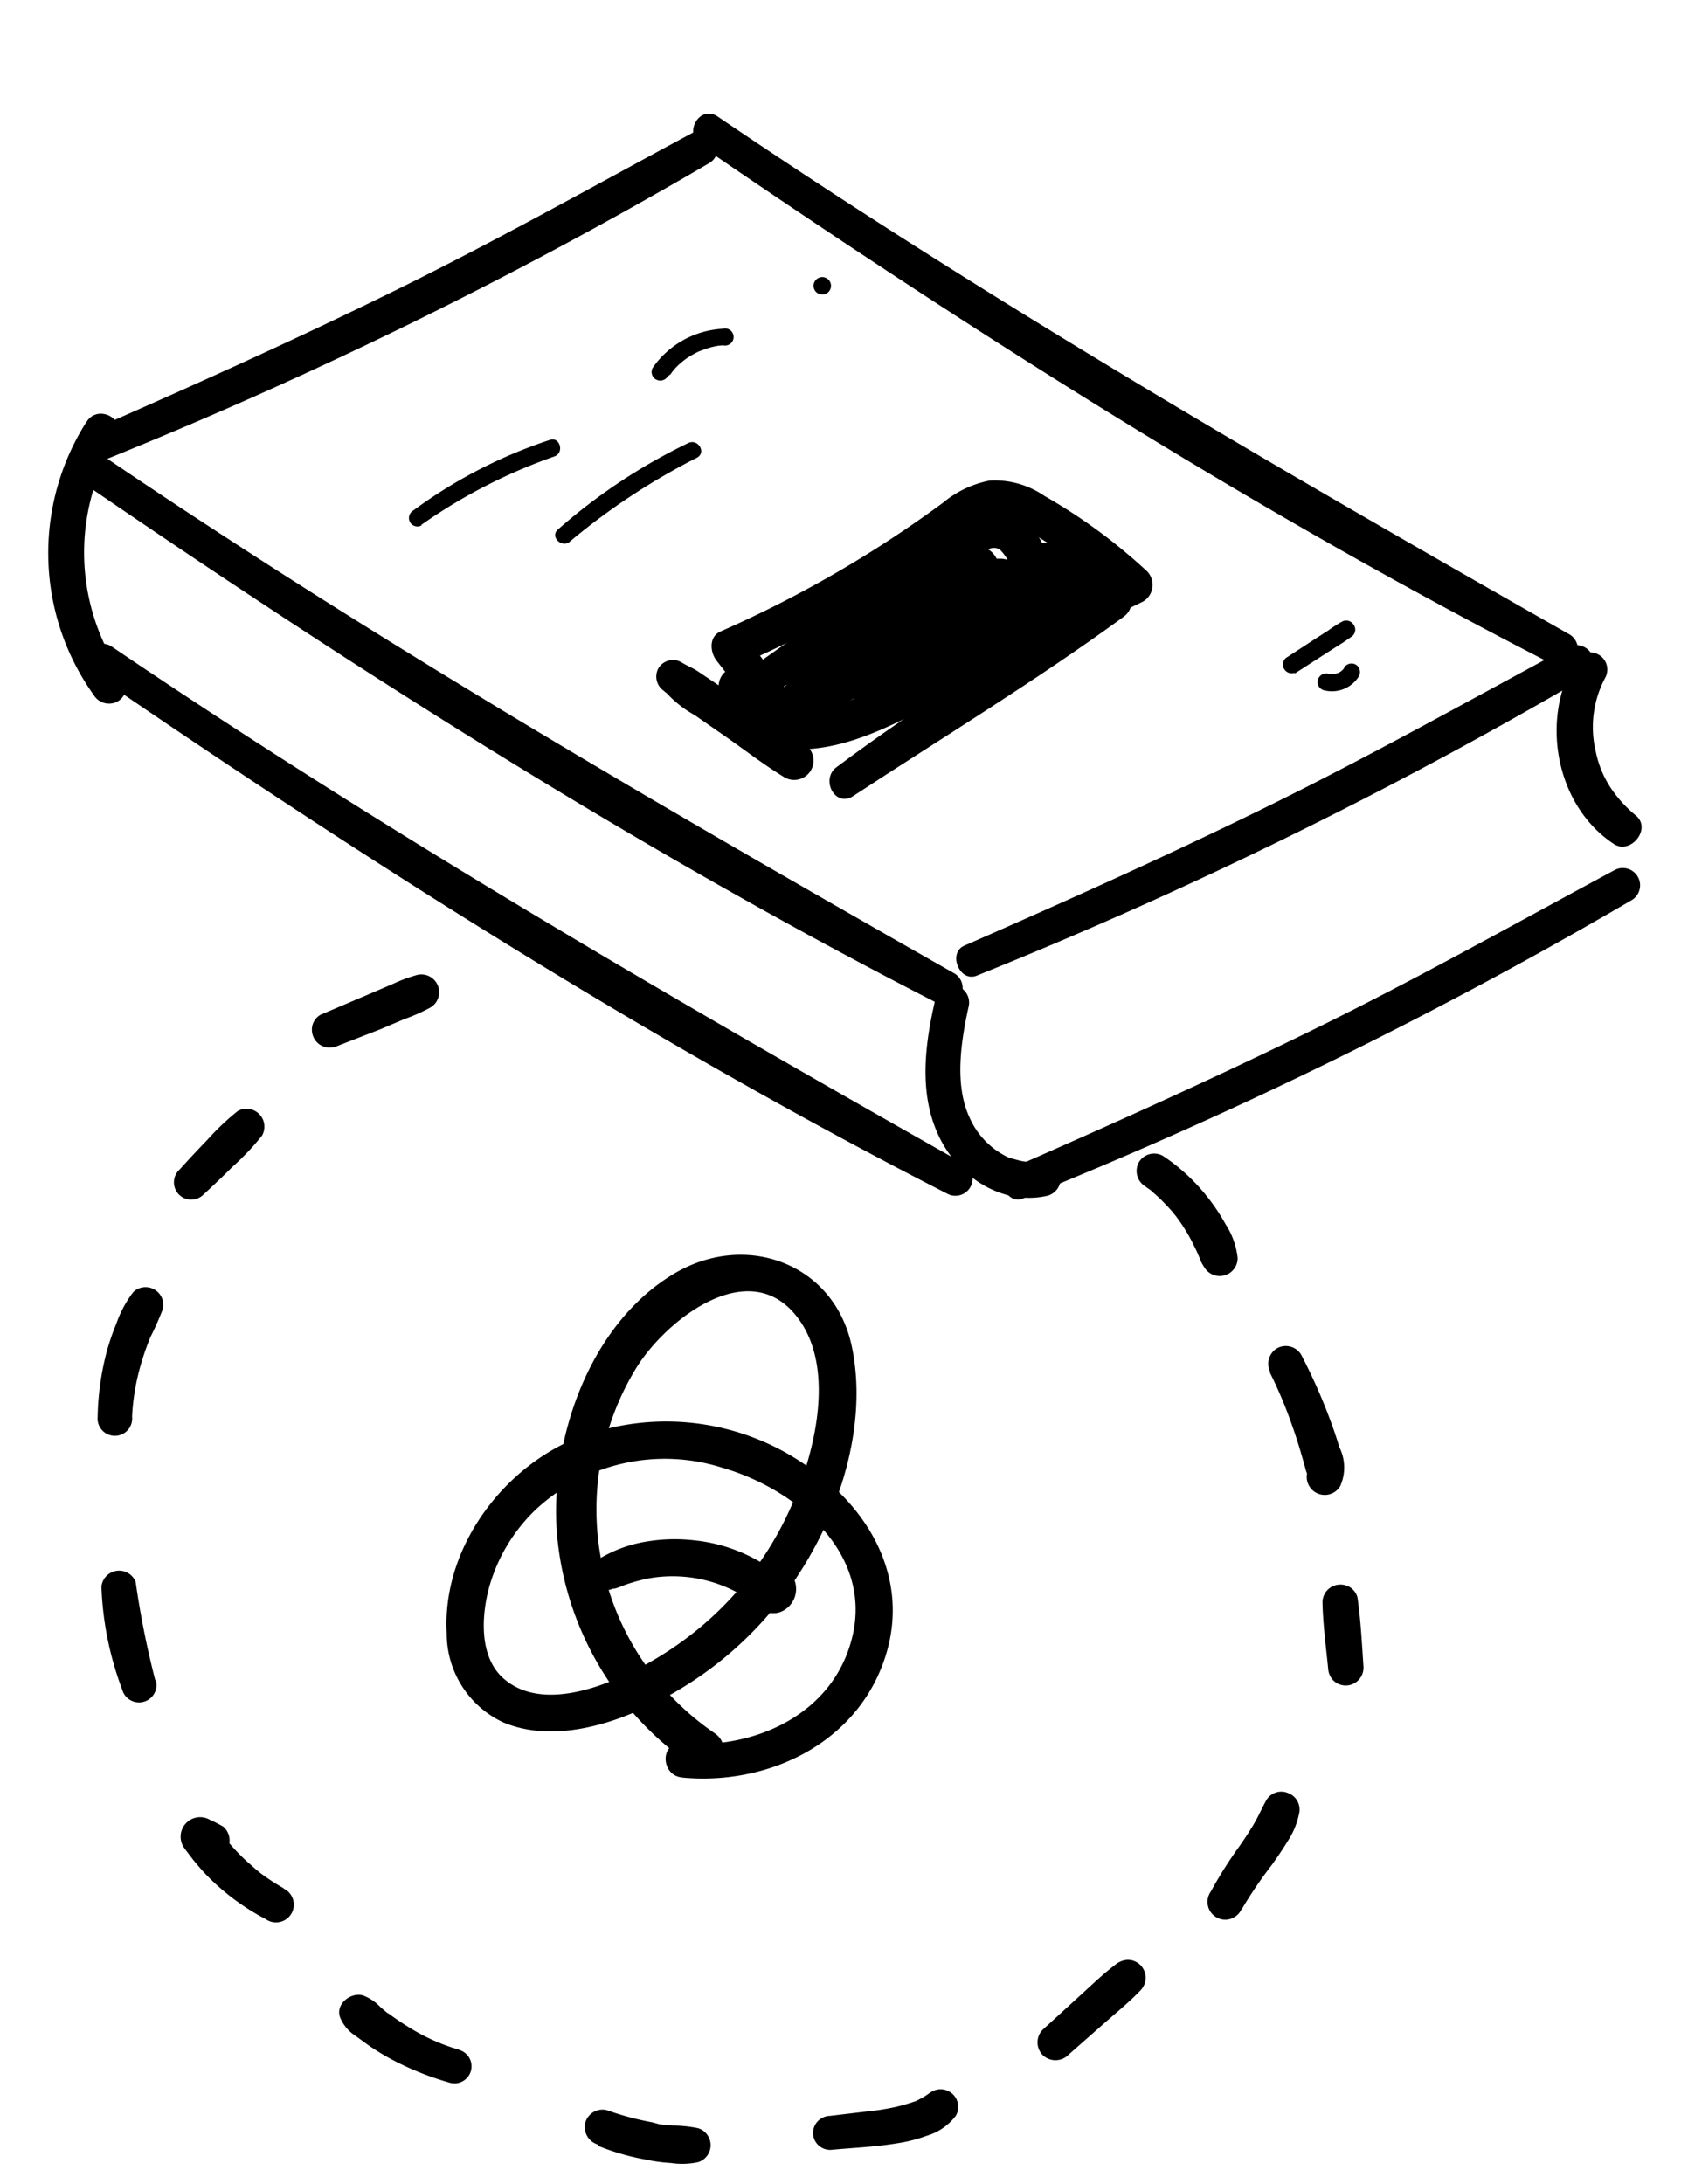 <svg xmlns="http://www.w3.org/2000/svg" width="220.683" height="286.712" viewBox="0 0 220.683 286.712">
  <g id="book" transform="matrix(0.978, -0.208, 0.208, 0.978, -1146.795, -2969.987)">
    <path id="Path_3613" data-name="Path 3613" d="M35.953,68.8C46.37,67.03,55.871,59.466,57.371,48.528,58.976,36.881,51.121,28.38,40.7,24.9A32.21,32.21,0,0,0,9.45,30.588C1.907,37.3-2.093,48.674,1.115,58.466a12.856,12.856,0,0,0,10.168,9.418c5.271.75,10.543-1.6,14.772-4.563A47.751,47.751,0,0,0,43.932,38.527c2.979-9.459,3.4-21.023-1.125-30.066C37.744-1.644,25.306-2.686,17.659,5.273,8.72,14.566,7.616,30.38,11.7,42.069a41.089,41.089,0,0,0,25.44,25c3.146,1.084,4.5-3.9,1.375-4.98A35.587,35.587,0,0,1,16.179,18.337c2.209-7.23,10.793-18.627,19.19-11.4,5.876,5.042,6.251,15.46,5.313,22.523a43.526,43.526,0,0,1-9.188,21.794C27.327,56.529,17.346,66.113,9.8,62.279c-3.73-1.9-4.813-6.98-4.855-10.772A22.479,22.479,0,0,1,8.283,39.693,24.876,24.876,0,0,1,30.369,28.15c10,.167,21.961,5.584,22.315,16.918.333,10.418-8.334,17.648-18,19.44-2.834.542-1.6,4.771,1.188,4.292" transform="matrix(0.891, 0.454, -0.454, 0.891, 542.255, 3313.278)"/>
    <path id="Path_3614" data-name="Path 3614" d="M3.651,9.091c-.354.292.271-.1.375-.167.179-.117.354-.242.521-.375.4-.292.792-.563,1.208-.813a18.954,18.954,0,0,1,2.4-1.292,17.985,17.985,0,0,1,14.71.167,2.584,2.584,0,0,0,2.959-.4A3.253,3.253,0,0,0,25.174.965a2.316,2.316,0,0,0-2.334,4l.188.125-.833-.833a1.953,1.953,0,0,1,0-1.146l.875-.875-.187.125h2.459A21.294,21.294,0,0,0,12.173.277,22.491,22.491,0,0,0,6.047,2.111,17.443,17.443,0,0,0,.63,5.986,2.151,2.151,0,0,0,3.672,9.028h0" transform="matrix(0.891, 0.454, -0.454, 0.891, 540.287, 3354.97)"/>
    <path id="Path_3615" data-name="Path 3615" d="M10.034,12.747A118.147,118.147,0,0,1,4.2.934,2.333,2.333,0,0,0,.033,2.725,42.424,42.424,0,0,0,6.159,15.06a2.292,2.292,0,0,0,3.959-2.313h0" transform="matrix(0.891, 0.454, -0.454, 0.891, 474.831, 3348.077)"/>
    <path id="Path_3616" data-name="Path 3616" d="M5.438,17.038a29.688,29.688,0,0,1-.667-7.23,35.372,35.372,0,0,1,.271-3.542,38.109,38.109,0,0,0,.625-4A2.334,2.334,0,0,0,1.355,1.1,14.6,14.6,0,0,0,.271,5.662,29.974,29.974,0,0,0,0,9.829a36.138,36.138,0,0,0,1.063,8.334,2.272,2.272,0,1,0,4.355-1.208" transform="matrix(0.891, 0.454, -0.454, 0.891, 485.076, 3311.933)"/>
    <path id="Path_3617" data-name="Path 3617" d="M4.277,12.376C5.215,10.9,6.111,9.438,6.986,7.917A33.228,33.228,0,0,0,9.673,2.959,2.354,2.354,0,0,0,5.756.667,33.692,33.692,0,0,0,2.818,5.48C1.964,7,1.152,8.542.36,10.084a2.271,2.271,0,0,0,3.823,2.452c.033-.052.065-.106.094-.16" transform="matrix(0.891, 0.454, -0.454, 0.891, 499.293, 3289.94)"/>
    <path id="Path_3618" data-name="Path 3618" d="M3.4,12.345,8.772,8.407l2.667-2.084a23.617,23.617,0,0,0,2.917-2.354A2.334,2.334,0,0,0,11.543.3,20.521,20.521,0,0,0,8.834,2.219L6.188,4.3.667,8.616A2.293,2.293,0,0,0,0,10.241a2.391,2.391,0,0,0,.5,1.4,2.293,2.293,0,0,0,2.98.6" transform="matrix(0.891, 0.454, -0.454, 0.891, 520.698, 3275.065)"/>
    <path id="Path_3619" data-name="Path 3619" d="M1.7,4.542l.417.167c.292.1.292,0,0,0a3.485,3.485,0,0,1,.813.354q.791.375,1.563.833.75.438,1.5.938l.708.521c.375.271-.229-.188,0,0l.333.271A22.829,22.829,0,0,1,9.533,10l.583.667.292.333c.375.458-.229-.292,0,0l.563.708c.292.354-.188-.271,0,0a5.009,5.009,0,0,0,.938,1.063,2.354,2.354,0,0,0,3.938-2.292,10.115,10.115,0,0,0-2.667-3.855A25.884,25.884,0,0,0,9.991,3.812,25.021,25.021,0,0,0,2.928.083a2.333,2.333,0,0,0-2.854,1.6,2.376,2.376,0,0,0,1.6,2.854" transform="matrix(0.891, 0.454, -0.454, 0.891, 619.16, 3322.791)"/>
    <path id="Path_3620" data-name="Path 3620" d="M.558,3.962A57.633,57.633,0,0,1,5,9.65q1.085,1.563,2.084,3.188l.979,1.625c.167.271.312.563.479.813l.25.354a1.305,1.305,0,0,1,0-.854,2.366,2.366,0,0,0,4.563,1.25h0a5.921,5.921,0,0,0-1.4-4.9Q10.83,9.317,9.58,7.588A74.314,74.314,0,0,0,3.955.67,2.356,2.356,0,0,0,.663.67a2.376,2.376,0,0,0,0,3.292" transform="matrix(0.891, 0.454, -0.454, 0.891, 630.822, 3351.107)"/>
    <path id="Path_3621" data-name="Path 3621" d="M7.5,9.819C6.5,6.9,5.558,3.965,4.349,1.131A2.312,2.312,0,0,0,2.953.068,2.426,2.426,0,0,0,1.432.193,2.333,2.333,0,0,0,.078,2.944C.891,5.715,1.995,8.382,3.016,11.07a2.493,2.493,0,0,0,1.063,1.4A2.334,2.334,0,0,0,7.5,9.84" transform="matrix(0.891, 0.454, -0.454, 0.891, 631.279, 3383.21)"/>
    <path id="Path_3622" data-name="Path 3622" d="M4.655,16.4A57.592,57.592,0,0,1,7.009,9.63c.417-1.146.833-2.292,1.167-3.459a10.176,10.176,0,0,0,.521-3.9A2.312,2.312,0,0,0,6.613.025,2.272,2.272,0,0,0,4.092,1.65c-.271,1.063-.417,2.084-.708,3.209s-.729,2.4-1.146,3.563A55.529,55.529,0,0,0,.154,15.131,2.334,2.334,0,0,0,4.515,16.8a2.461,2.461,0,0,0,.119-.435" transform="matrix(0.891, 0.454, -0.454, 0.891, 614.513, 3406.402)"/>
    <path id="Path_3623" data-name="Path 3623" d="M4.4,14.17,7.921,8.878c1.167-1.75,2.417-3.479,3.438-5.334A2.356,2.356,0,0,0,8.691.086,2.794,2.794,0,0,0,7.275,1.169C5.983,2.836,4.9,4.669,3.753,6.44L.316,11.816a2.376,2.376,0,0,0,.854,3.229,2.417,2.417,0,0,0,3.23-.854" transform="matrix(0.891, 0.454, -0.454, 0.891, 587.503, 3422.434)"/>
    <path id="Path_3624" data-name="Path 3624" d="M2.824,11.519C5.636,10.477,8.47,9.6,11.158,8.373A19.713,19.713,0,0,0,14.6,6.435a7.421,7.421,0,0,0,3-3.521A2.313,2.313,0,0,0,13.741.664c-.354.354-.625.75-.979,1.083l-.563.521c-.271.229,0,.146,0,0a1.819,1.819,0,0,1-.4.292,22.344,22.344,0,0,1-3.25,1.833l-.875.4-.458.187c-.583.25.271-.1,0,0l-1.938.771L1.636,7.206A2.271,2.271,0,0,0,.073,9.956,2.251,2.251,0,0,0,2.8,11.519" transform="matrix(0.891, 0.454, -0.454, 0.891, 554.543, 3431.204)"/>
    <path id="Path_3625" data-name="Path 3625" d="M2.354,5.626a30.423,30.423,0,0,0,6.355.146,22.273,22.273,0,0,0,3.521-.438,9.864,9.864,0,0,0,3.438-1.042A2.333,2.333,0,0,0,14.5,0a16.994,16.994,0,0,0-3.375.542L9.543.813H8.459a38.072,38.072,0,0,1-6.126,0A2.332,2.332,0,0,0,0,3.146,2.4,2.4,0,0,0,2.334,5.48" transform="matrix(0.891, 0.454, -0.454, 0.891, 522.548, 3429.771)"/>
    <path id="Path_3626" data-name="Path 3626" d="M16.55,3.625A25.9,25.9,0,0,1,9.7,2.563c-1.146-.333-2.25-.708-3.355-1.146h-.1l-.458-.208L5.091.875A5.953,5.953,0,0,0,2.465,0C.819,0-.743,2.084.382,3.6A5.183,5.183,0,0,0,2.924,5.376L4.8,6.1A32.373,32.373,0,0,0,8.424,7.167a39.156,39.156,0,0,0,8.1.958,2.24,2.24,0,0,0,0-4.48" transform="matrix(0.891, 0.454, -0.454, 0.891, 493.813, 3409.003)"/>
    <path id="Path_3627" data-name="Path 3627" d="M14.893,6.267a28.486,28.486,0,0,1-3.1-1l-.375-.146c-.333-.125.354.167,0,0l-.729-.333-1.5-.75A27.582,27.582,0,0,1,6.476,2.391L5.83,1.933l-.4-.292h0C4.892,1.183,4.35.725,3.767.287L2.475,5.079a16.354,16.354,0,0,0,1.917,0A2.417,2.417,0,0,0,5.142.5,17.941,17.941,0,0,0,3.267.1a2.563,2.563,0,0,0-2.5,4.292,8.383,8.383,0,0,0,.667.542l-.208-.167.417.333.813.625c.458.333.917.646,1.375.958A27.981,27.981,0,0,0,6.851,8.392a30.573,30.573,0,0,0,6.834,2.4,2.334,2.334,0,0,0,1.627-4.376,2.587,2.587,0,0,0-.377-.1" transform="matrix(0.891, 0.454, -0.454, 0.891, 478.353, 3381.863)"/>
    <path id="Path_3634" data-name="Path 3634" d="M1.516,4.406c41.067,14.46,83.092,27.711,125.7,36.837a2.25,2.25,0,0,0,1.188-4.334C86.066,25.866,44.041,14.511,2.682.134-.005-.8-1.151,3.447,1.516,4.3" transform="matrix(0.891, 0.454, -0.454, 0.891, 502.327, 3203.924)"/>
    <path id="Path_3635" data-name="Path 3635" d="M1.536,4.3c41.067,14.46,83.092,27.711,125.7,36.837a2.25,2.25,0,0,0,1.188-4.334C86.025,25.845,44.062,14.49,2.682.134-.005-.8-1.151,3.447,1.516,4.3" transform="matrix(0.891, 0.454, -0.454, 0.891, 498.327, 3228.755)"/>
    <path id="Path_3636" data-name="Path 3636" d="M1.516,4.405c41.067,14.46,83.092,27.711,125.7,36.837a2.25,2.25,0,0,0,1.188-4.334C86.066,25.866,44.041,14.511,2.682.134-.005-.8-1.151,3.447,1.516,4.3" transform="matrix(0.891, 0.454, -0.454, 0.891, 590.587, 3177.198)"/>
    <path id="Path_3637" data-name="Path 3637" d="M3.261,62.374A604.256,604.256,0,0,0,70.352,3.806,2.271,2.271,0,0,0,67.143.6C56.392,10.723,45.849,21.016,34.723,30.746S12.179,49.79.657,59c-1.875,1.5.667,4.855,2.6,3.375" transform="matrix(0.891, 0.454, -0.454, 0.891, 529.698, 3148.929)"/>
    <path id="Path_3638" data-name="Path 3638" d="M3.261,62.374A604.667,604.667,0,0,0,70.352,3.806,2.271,2.271,0,0,0,67.143.6C56.392,10.723,45.828,21.016,34.723,30.746S12.179,49.79.657,59c-1.875,1.5.667,4.855,2.6,3.375" transform="matrix(0.891, 0.454, -0.454, 0.891, 628.143, 3238.889)"/>
    <path id="Path_3639" data-name="Path 3639" d="M3.261,62.354A604.657,604.657,0,0,0,70.352,3.806,2.271,2.271,0,0,0,67.143.6C56.392,10.723,45.849,21.016,34.723,30.746S12.179,49.79.657,59c-1.875,1.5.667,4.855,2.6,3.375" transform="matrix(0.891, 0.454, -0.454, 0.891, 628.018, 3268.781)"/>
    <path id="Path_3640" data-name="Path 3640" d="M.021,2.188C.208,8.438,1.063,15.127,5.376,19.96c3.834,4.292,10.293,6.376,15.564,3.563A2.335,2.335,0,1,0,18.564,19.5a6.224,6.224,0,0,1-2.479.521H14.772a10.417,10.417,0,0,1-6.4-3.771C5.355,12.626,4.709,7,4.5,2.25A2.293,2.293,0,0,0,2.25,0,2.27,2.27,0,0,0,0,2.25" transform="matrix(0.891, 0.454, -0.454, 0.891, 597.841, 3295.676)"/>
    <path id="Path_3641" data-name="Path 3641" d="M.642,1.62c-2.479,8.647,2.438,19.044,11.105,21.919,2.521.833,4.313-3.23,1.834-4.355A16.72,16.72,0,0,1,9.414,16.5a13.58,13.58,0,0,1-3.146-4.167,13.73,13.73,0,0,1-1.25-9.605A2.25,2.25,0,0,0,.683,1.536" transform="matrix(0.891, 0.454, -0.454, 0.891, 688.358, 3270.129)"/>
    <path id="Path_3642" data-name="Path 3642" d="M1.5,1.547A32.063,32.063,0,0,0,11.693,36.009a2.355,2.355,0,0,0,3.23,0,2.291,2.291,0,0,0,0-3.229A28.46,28.46,0,0,1,5.838,2.756C6.714-.015,2.4-1.182,1.5,1.568" transform="matrix(0.891, 0.454, -0.454, 0.891, 502.926, 3198.412)"/>
    <path id="Path_3643" data-name="Path 3643" d="M1.817,15.356A70.954,70.954,0,0,1,16.4,2.126c1.167-.813,0-2.729-1.146-1.938A63.954,63.954,0,0,0,.317,13.793a1.147,1.147,0,0,0,0,1.584,1.127,1.127,0,0,0,1.584,0" transform="matrix(0.891, 0.454, -0.454, 0.891, 549.029, 3208.392)"/>
    <path id="Path_3644" data-name="Path 3644" d="M2.523,7.688l.1-.292h0l.25-.542a6.975,6.975,0,0,1,.563-.938l.354-.5h0l.188-.229a11.062,11.062,0,0,1,.792-.833l.4-.375L5.4,3.792h0l.938-.646a10.238,10.238,0,0,1,1-.563l.271-.125h0l.563-.208a1.125,1.125,0,1,0-.6-2.084A11.957,11.957,0,0,0,.044,7.459,1.126,1.126,0,0,0,.817,8.851l.019,0a1.146,1.146,0,0,0,1.4-.792" transform="matrix(0.891, 0.454, -0.454, 0.891, 581.085, 3202.347)"/>
    <path id="Path_3645" data-name="Path 3645" d="M1.146,2.292A1.146,1.146,0,1,0,0,1.146,1.145,1.145,0,0,0,1.146,2.292" transform="matrix(0.891, 0.454, -0.454, 0.891, 601.23, 3201.596)"/>
    <path id="Path_3646" data-name="Path 3646" d="M2.112,16.826A87.387,87.387,0,0,1,15.384,1.866c1.063-.979-.5-2.5-1.583-1.583A75.305,75.305,0,0,0,.2,15.68c-.813,1.188,1.125,2.292,1.938,1.125" transform="matrix(0.891, 0.454, -0.454, 0.891, 568.07, 3213.146)"/>
    <path id="Path_3647" data-name="Path 3647" d="M3.91,37.742c3.084,1.271,6.251,2.521,9.251,3.75s3.875-2.959,1.9-4.48c-3.73-2.854-7.5-5.646-11.251-8.48l.5,3.875A146.649,146.649,0,0,0,25.392,11.885C26.808,10.2,28.1,8.385,29.559,6.8c1.959-2.084,3.73-1.959,6.251-1.271a66.982,66.982,0,0,1,14.314,5.6L49.6,7.156,30.851,23.47c-5.438,4.709-11.043,11.105-18.231,12.939a2.55,2.55,0,0,0,1.354,4.917C21.537,39.6,27.35,33.263,33,28.346L53.29,10.719a2.541,2.541,0,0,0-.021-3.594,2.483,2.483,0,0,0-.5-.385A72.886,72.886,0,0,0,37.226.676a11.543,11.543,0,0,0-7.48-.1,13.621,13.621,0,0,0-5.188,4.417A153.223,153.223,0,0,1,.743,28.846c-1.375,1.1-.625,3.042.5,3.875,3.75,2.813,7.5,5.667,11.272,8.459l1.9-4.48c-3.1-1.167-6.251-2.292-9.334-3.417S1.222,36.6,3.868,37.68" transform="matrix(0.891, 0.454, -0.454, 0.891, 591.68, 3218.702)"/>
    <path id="Path_3648" data-name="Path 3648" d="M3.769,29.958c5.167-5.813,10.418-11.605,15.377-17.585A65.627,65.627,0,0,1,24.4,6.122c.729-.667,1.438-1.4,2.417-.938a7.437,7.437,0,0,1,2.771,3.23l.4-3.1Q18.814,15.958,7.686,26.645l4.042,3.125L26.834,9.289c1.521-2.084-1.479-4.98-3.521-3.521A54.31,54.31,0,0,0,3.728,30.646,2.6,2.6,0,0,0,7.52,33.562,88.98,88.98,0,0,0,29.4,10.081l-2.229,1.292,6.855-.5A2.627,2.627,0,0,0,36.6,8.2a2.669,2.669,0,0,0-.081-.6,6.584,6.584,0,0,0-3.292-4.355L32.606,8l7.23-2.084L37.315,1.58,25.876,13.79l-5.459,5.834-3.042,3.1a10.376,10.376,0,0,0-1.5,1.583l-.375.375q4.022,3.71-.854,3.4L13.5,26.6v.229a2.459,2.459,0,0,0,4.73-1.313c-.688-4.042-6.751-1.75-5.98,1.938A3.437,3.437,0,0,0,16.271,29.9a9.684,9.684,0,0,0,4.959-3.75L40.836,5.164A2.626,2.626,0,0,0,38.315.83l-7.23,2.188a2.626,2.626,0,0,0-.625,4.751,1.5,1.5,0,0,1,.917,1.25l2.5-3.271-5.48.4A4.166,4.166,0,0,0,24.459,8.06c-1.834,2.688-3.667,5.355-5.751,7.855a82.6,82.6,0,0,1-13.9,13.21L8.6,32.042A48.278,48.278,0,0,1,25.792,10.247L22.25,6.726,7.145,27.228c-1.792,2.417,2.084,5.084,4.042,3.125Q22.335,19.687,33.46,9a2.605,2.605,0,0,0,.583-3.084C32.272,2.83,29.23-.566,25.292.08,22,.621,19.6,3.768,17.667,6.33,12.166,13.331,6.228,20,.561,26.853c-1.834,2.229,1.25,5.438,3.23,3.23" transform="matrix(0.891, 0.454, -0.454, 0.891, 595.888, 3225.21)"/>
    <path id="Path_3649" data-name="Path 3649" d="M1.586,4.345l.667.271-.979-.583a14.592,14.592,0,0,0,4.98,2.292l4.4,1.583c3.021,1.083,6.063,2.375,9.147,3.271a2.542,2.542,0,0,0,1.959-4.625c-3.1-1.333-6.4-2.334-9.584-3.459l-4.584-1.6L5.212.678C4.4.407,3.566.324,2.774.074A2.228,2.228,0,0,0,.065,1.616,2.27,2.27,0,0,0,1.607,4.324" transform="matrix(0.891, 0.454, -0.454, 0.891, 570.916, 3246.306)"/>
    <path id="Path_3650" data-name="Path 3650" d="M3.6,36.044C13.035,25.48,22.869,15.209,31.808,4.124,33.683,1.811,30.475-1.543,28.474.79,19.2,11.521,9.264,21.772.513,32.94c-1.688,2.084,1.167,5.251,3.1,3.1" transform="matrix(0.891, 0.454, -0.454, 0.891, 604.928, 3235.753)"/>
    <path id="Path_3651" data-name="Path 3651" d="M1.833,8.531l3-3.313L6.313,3.593a23.949,23.949,0,0,0,1.6-1.834A1.125,1.125,0,0,0,7.626.28a1.146,1.146,0,0,0-1.5,0A18.276,18.276,0,0,0,4.646,1.9L3.167,3.53.229,6.8a1.146,1.146,0,0,0,1.6,1.6" transform="matrix(0.891, 0.454, -0.454, 0.891, 654.026, 3257.414)"/>
    <path id="Path_3652" data-name="Path 3652" d="M1.056,4.369A4.167,4.167,0,0,0,5.078,1.411,1.166,1.166,0,0,0,4.953.556,1.128,1.128,0,0,0,4.286.035,1.146,1.146,0,0,0,2.911.806V.994l.1-.271a3.423,3.423,0,0,1-.417.729l.187-.229a3.267,3.267,0,0,1-.563.563L2.452,1.6a3.372,3.372,0,0,1-.729.417l.271-.1a3.2,3.2,0,0,1-.771.208h-.1a1.125,1.125,0,0,0,0,2.25" transform="matrix(0.891, 0.454, -0.454, 0.891, 656.096, 3264.379)"/>
  </g>
</svg>
